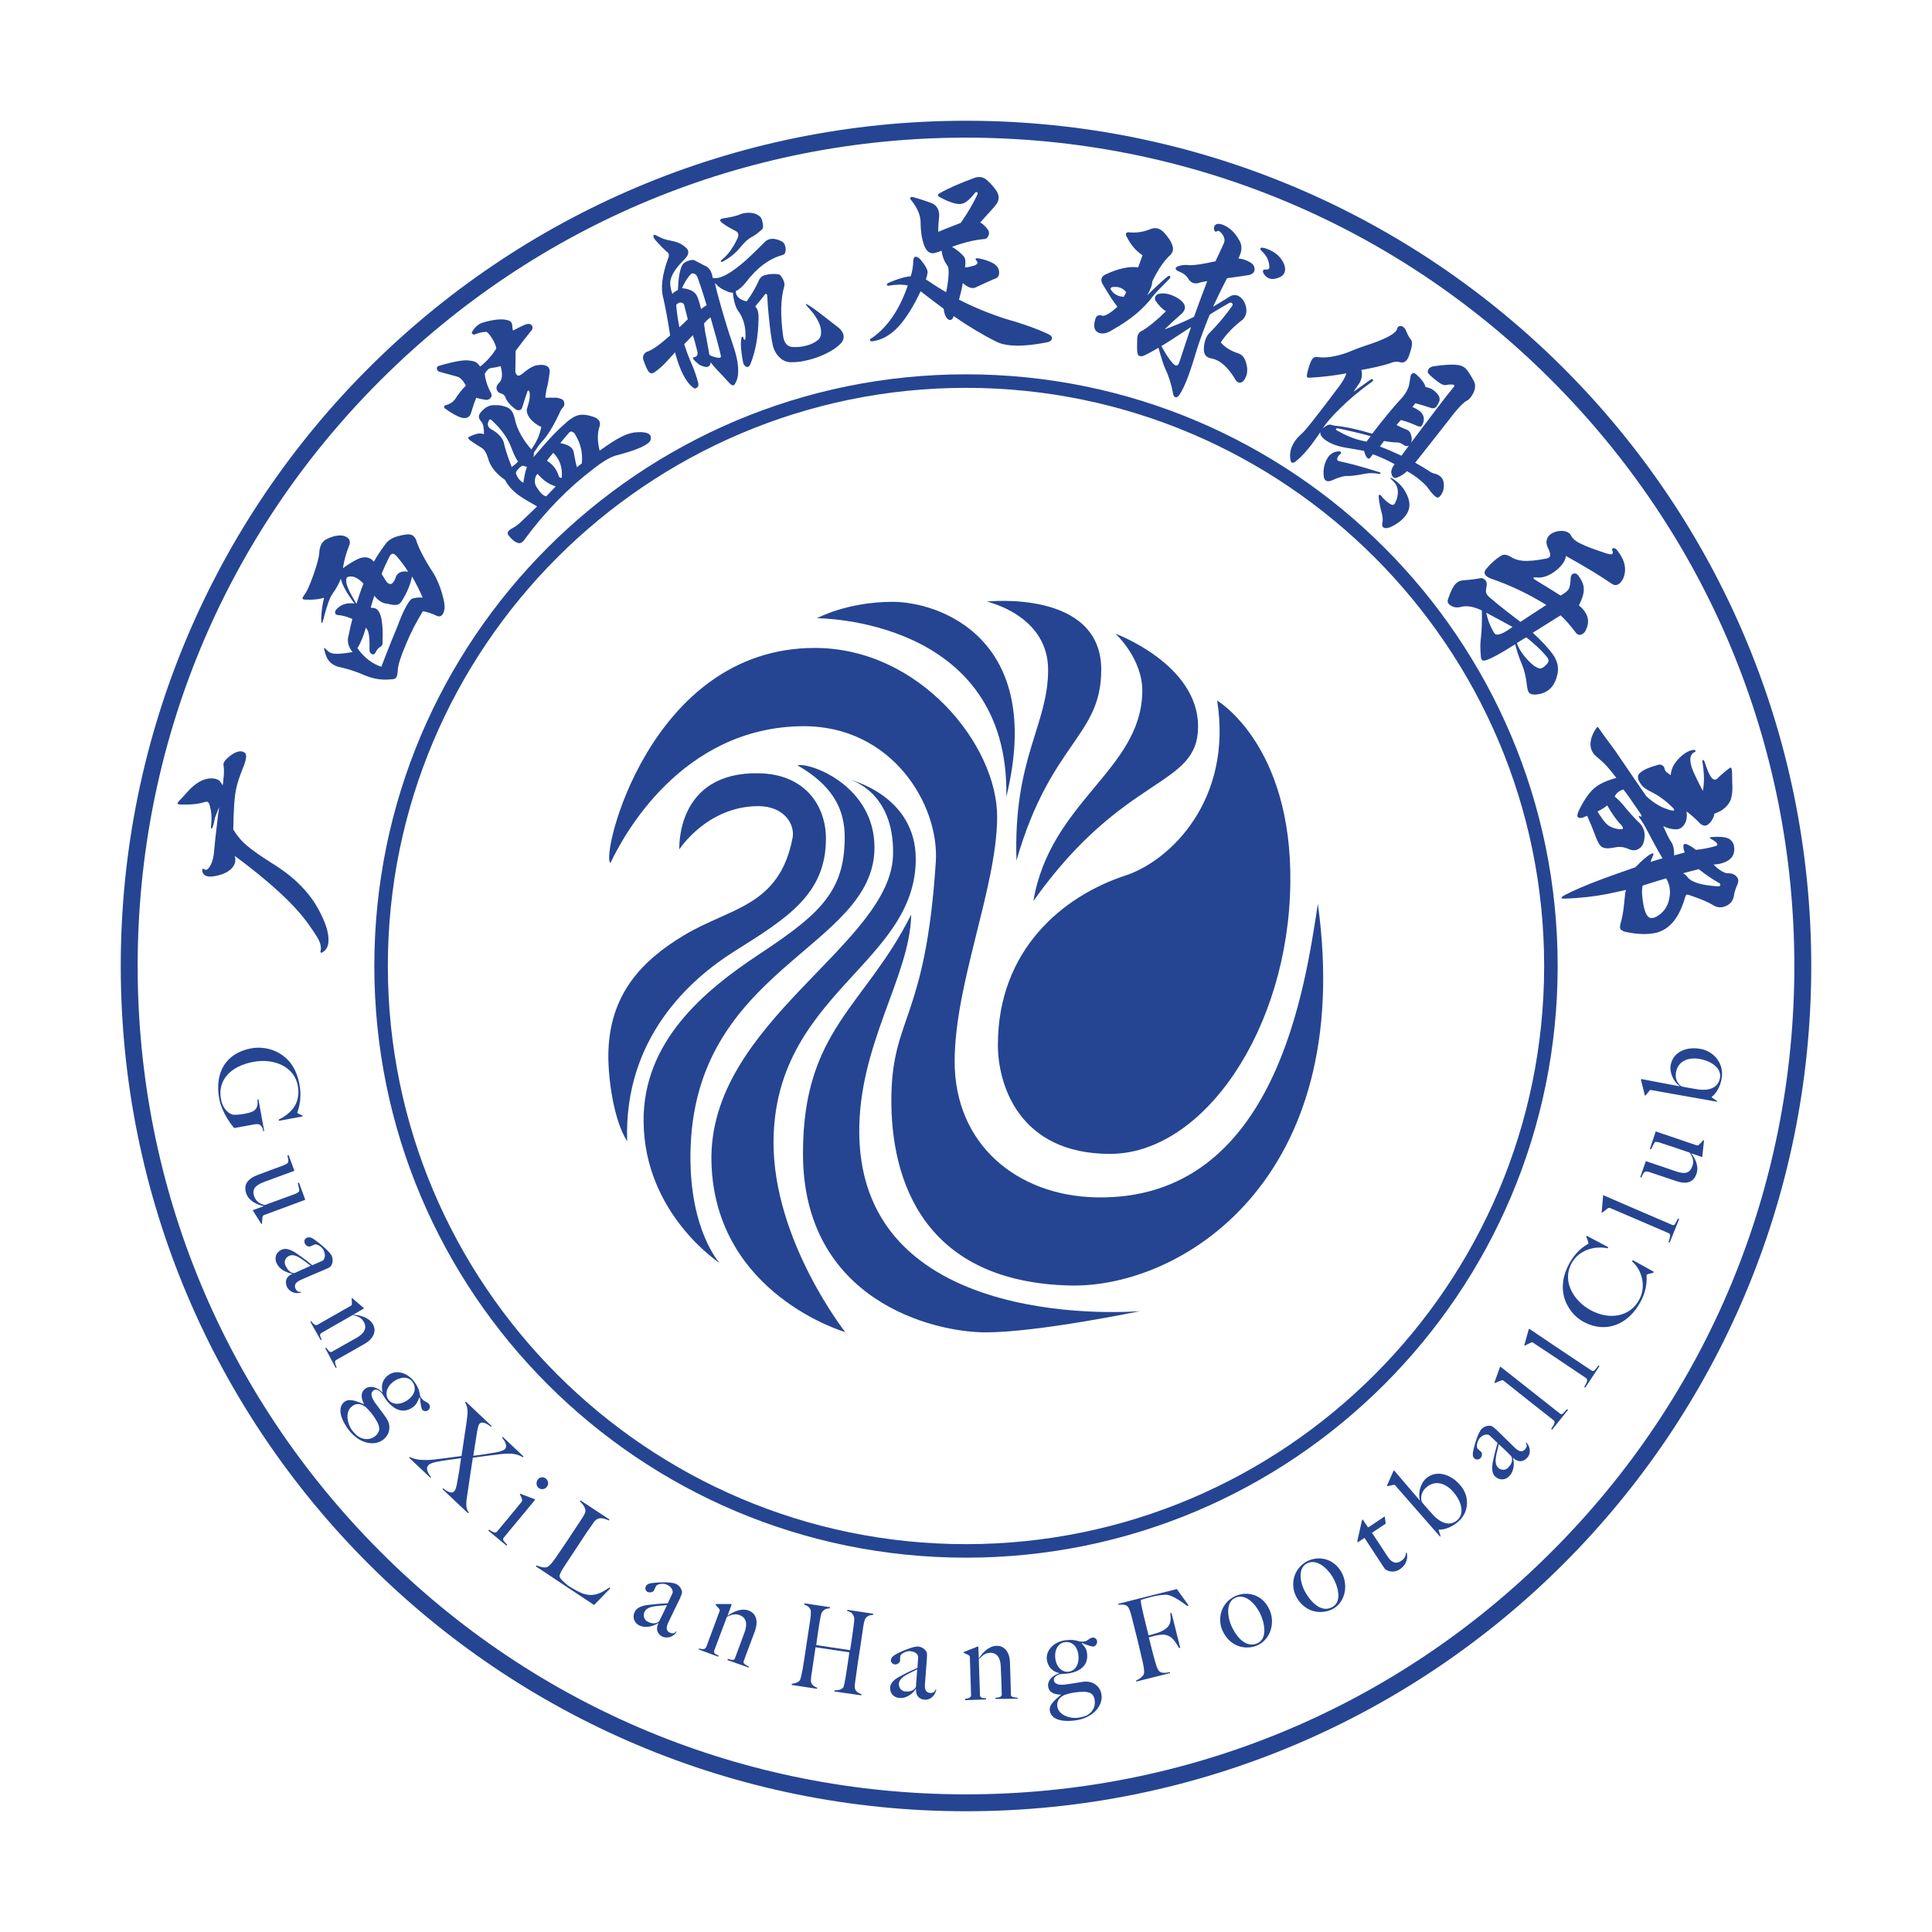 <?xml version="1.0" encoding="utf-8"?>
<!-- Created by @FCLOGO 2023-10-7 GMT+8 22:31:08 . https://fclogo.top/ -->
<!-- FOR PERSONAL USE ONLY NOT FOR COMMERCIAL USE -->
<svg version="1.1" xmlns="http://www.w3.org/2000/svg" xmlns:xlink="http://www.w3.org/1999/xlink" x="0px" y="0px"
	 viewBox="0 0 800 800" style="enable-background:new 0 0 800 800;" xml:space="preserve">
<style type="text/css">
	.st0{fill:#254592;}
</style>
<g>
	<path class="st0" d="M400,50C206.7,50,50,206.7,50,400s156.7,350,350,350s350-156.7,350-350S593.3,50,400,50z M642.5,642.5
		C577.8,707.3,491.6,743,400,743c-91.6,0-177.8-35.7-242.5-100.5S57,491.6,57,400c0-91.6,35.7-177.8,100.5-242.5S308.4,57,400,57
		c91.6,0,177.8,35.7,242.5,100.5S743,308.4,743,400C743,491.6,707.3,577.8,642.5,642.5z"/>
	<path class="st0" d="M400,155c-135.3,0-245,109.7-245,245s109.7,245,245,245s245-109.7,245-245S535.3,155,400,155z M400,639.4
		C268,639.4,160.6,532,160.6,400c0-132,107.4-239.4,239.4-239.4c132,0,239.4,107.4,239.4,239.4C639.4,532,532,639.4,400,639.4z"/>
	<g>
		<path class="st0" d="M281.3,351.7c0,0-1.7-32.3,33.1-31.5c19,0.4,27.6,13.5,27.6,27c0,23.1-15.9,32.9-38.2,46.9
			c-17.7,11.2-45.6,35.6-44.1,78.5c-5.6-8.8-7.8-25.7-7.8-35.2c0-25.8,14.3-39.9,31.3-50.1c19.2-11.6,39.5-11.8,45-40.4
			c1-5.3-3.2-13.1-14.3-13.1C292.7,333.9,281.3,351.7,281.3,351.7z"/>
		<path class="st0" d="M330.2,316.9c5.3-1.3,31.9,8.5,31.9,34c0,42.1-75.5,49.5-76.2,127.2c-0.3,31.6,12.1,44.9,12.1,44.9
			s-31.2-20.3-31.5-58.6c-0.3-33.2,25.2-54.2,47.3-68.9c22.8-15.1,34.5-24.4,35.8-44.2C350.5,339.8,348.7,327.5,330.2,316.9z"/>
		<path class="st0" d="M352,322.9c0,0,27.2,6.5,27.2,32.8c0,43.4-58.5,55.8-58.9,117c-0.2,40.9,29.7,78.9,29.7,78.9
			s-53.9-15.6-55.4-70.2c-1.6-58.3,74.9-90.2,75.2-127.9C370.2,327.6,352,322.9,352,322.9z"/>
		<path class="st0" d="M377.3,378.7c-0.4,25.6-21.9,53.6-21.5,90.7c1,83.7,116.3,73.5,116.3,73.5s-42.2,8.8-64,8.8
			c-21.8,0-75.7-13.3-75.6-74.2C332.5,426.3,358.3,416.7,377.3,378.7z"/>
		<path class="st0" d="M252.8,357.3c-4.4-1.8,15.8-89.2,84.8-89c43.1,0.1,75.5,40.2,75.3,70.2c-0.2,29.1-17.5,68.5-17.6,100.8
			c-0.1,34.7,26,55.8,58.5,56.5c75.2,1.6,86.8-89.2,91.9-121.5c15.8,114.5-56.8,159.1-102.6,158c-59.8-1.4-74.5-42.4-74-78.4
			c0.5-33.1,14.2-31.9,18.4-97.1c1.5-23.6-18.2-56.4-55.2-56.1C282,301.2,258,346.3,252.8,357.3z"/>
		<path class="st0" d="M504,290.1c0,0,31,18.2,30.3,75.5c-0.7,60.6-36,112.2-74.7,112.2c-37.9,0-46.4-29-46.4-45.1
			c0-39.4,26.9-61.6,52.6-70.1C484.5,356.6,510.5,331.3,504,290.1z"/>
		<path class="st0" d="M461.9,262.4c0,0,34.2,12.6,34.2,38.4c0,25.6-30.4,19-68.2,72.3c7-41.3,44.5-54.2,45.1-86.5
			C473.3,272.8,461.9,262.4,461.9,262.4z"/>
		<path class="st0" d="M408.6,249.1c0,0,47.4-5.2,47.4,28.2c0,27.8-20.9,29.8-35.1,79c-1.4-42.2,13-55.9,13.1-78.7
			C434.2,254.7,408.6,249.1,408.6,249.1z"/>
		<path class="st0" d="M338.3,256c0,0,12.1-6.7,31.1-6.8c19-0.1,63.5,14.7,47.3,80.7C418.1,255.7,338.3,256,338.3,256z"/>
	</g>
	<g>
		<path class="st0" d="M92.2,325.2c0.1-0.8,0.3-1.6,0.3-2.5c0.3-2.2,0.3-4,0.1-5.6c-0.4-1.2,0.6-2.6,3.2-4.5c2.3-1.6,4.1-1.9,5.4-1
			c1.2,0.6,0.9,2.9-0.8,6.9c-1.3,3.3-2.1,5.8-2.5,7.6c-0.8,3.3-1.2,9.1-1.3,17.4c1.6,2.6,3.5,4.9,5.6,6.6c2.2,1.9,5.6,4.3,10.2,7.2
			c9,5.5,15.5,11.9,19.5,19.3c2.5,4.6,3.9,8.5,4.1,11.7c0.2,2.8-0.5,4.7-2.1,5.8c-1,0.7-1.4,0.5-1.1-0.6c0.2-1.2,0-2.5-0.6-3.8
			c-0.6-1.4-2-3.5-4.1-6.5c-5.7-8.2-16-17.8-30.9-28.8c0.6,2,0.1,3.8-1.4,5.3c-1.6,1.6-4.1,2.7-7.6,3.2c-2.6,0.3-4.1-0.4-4.4-2.1
			c-0.1-0.5,0-0.8,0.1-1c0.2-0.1,0.4-0.1,0.8,0.2c0.8,0.5,1.6-0.1,2.5-1.8c0.9-1.7,1.4-3.8,1.5-6.4c0.2-2.2,0.7-7,1.6-14.4
			c0.2-1.1,0.3-2.1,0.4-3.2c-0.9,2.5-1.5,3.9-1.6,4.2c-0.5,2.4-0.9,3.8-1.1,4.2c-0.2,0.5-0.4,0.6-0.5,0.5c-0.1-0.1-0.2-0.6-0.1-1.3
			c0.4-3.4,0.1-6.3-0.7-8.7c-0.2-0.6-0.5-1-0.8-1.1c-0.2-0.1-0.5,0-1.1,0.1c-2.8,0.9-6.3,1.2-10.5,1c-0.5-0.1-0.8-0.2-0.8-0.4
			c0-0.2,0.3-0.6,0.8-1.2c0.7-0.7,1.8-1.9,3.3-3.6c3.4-3.8,6.7-5.6,9.9-5.6c1.4,0,2.5,0.3,3.4,1C91.4,323.9,91.8,324.5,92.2,325.2z"
			/>
		<path class="st0" d="M154.8,232.6c1.3-2.4,3-4.9,5.1-7.7c1-1.2,2.3-2,3.9-2.6c2-0.6,3.5-0.9,4.6-1c2.2-0.3,3.6,0.8,4.2,3.2
			c1,2.9,3.3,7.4,7.1,13.2c1.2,2.1,2.4,4.8,3.3,7.9c0.8,2.8,1.2,4.9,1.1,6.2c-0.4,2.8-1.4,3.8-3,3.3c-2.4-1.1-4.4-1.8-6-2
			c-2.6,4.2-5,8.8-7.1,13.9c-2.1,5-3.3,8.6-3.3,10.8c-0.1,1.4-0.3,2.4-0.7,2.8c-0.4,0.5-1.1,0.7-2.2,0.7c-3.7,0.4-7.2-0.2-10.6-1.6
			c-3.2-1.4-6.4-2.5-9.8-3.3c-3.6-0.6-5.8-2.5-6.7-5.8c-0.4-1.4-0.6-2.1-0.5-2.3c0.1-0.1,0.6,0.3,1.5,1.2c0.6,0.7,1.6,1.1,3,1.2
			c1.4,0.1,3.8-0.1,7.3-0.7c-1.9-2.3-2.4-4.7-1.6-7.1c0.4-2.1,0.9-4.3,1.5-6.6c-2.1-0.9-4-1.5-5.9-1.6c-0.7-0.1-1.1-0.3-1.2-0.8
			c-0.2-0.6,0.1-1.2,0.8-1.9c1.8-1.8,4.2-2.5,7.2-2.1c-3.2-4.2-5.1-7.7-5.7-10.3c-0.6,1.8-1.7,3.9-3.5,6.4c-1.1,1.5-2.3,5-3.7,10.5
			c-0.3,1.1-0.5,1.6-0.7,1.5c-0.1-0.1-0.2-0.7-0.2-1.8c0.1-3.1,0.5-6,1.2-8.7c-2.1,0.7-4.6,0.9-7.5,0.8c-0.8,0-1.3-0.1-1.4-0.4
			c-0.1-0.3,0.1-0.7,0.5-1.3c1.2-1.4,2.5-4.3,4.1-8.9c1.5-4.3,2.2-7.2,2.3-8.7c0.1-2.5,0.9-4.3,2.4-5.4c2.7-1.5,5.1-2.1,7.4-1.8
			c2.7,0.7,3.5,2.2,2.4,4.6c-1.1,2.7-1.9,5.6-2.4,8.9c0.4-0.3,0.7-0.5,0.8-0.6c2.7-1.9,4.8-3,6.3-3.6
			C151.4,230.4,153.4,230.8,154.8,232.6z M150.5,241.7c-1.8-2-3.6-3-5.1-3c-0.8,0-1.4,0.1-1.7,0.4c-0.3,0.3-0.4,1-0.3,1.9
			c0.1,1.6,1.5,4.6,4.2,9C148.6,246.9,149.5,244.1,150.5,241.7z M155,246.7c-0.5,1.4-0.9,3-1.5,4.9c0.7,0.1,1.2,0.2,1.5,0.2
			c1.4,0.3,2.3,1.7,2.9,4.2c0.5,2.5,0.7,5.6,0.5,9.4c0.2,1.3-0.2,2.1-1,2.5c-0.6,0.3-1.2,0.9-1.8,2.1c-0.4,0.9-1,1.2-1.7,0.8
			c-0.7-0.4-1-1.1-0.9-2.3c0.1-3.2-0.1-5.4-0.5-6.8c-0.2-0.7-0.6-1.3-1-1.8c-1,3.6-2.2,6.4-3.5,8.5c2.7,3.8,6,6.4,9.9,7.7
			c1.1-2.8,2.1-5.5,3.2-8.2c0.9-2.3,1.7-4.3,2.4-5.9c1.7-4.3,2.9-7.4,3.8-9.2c1.5-3,2.6-4.7,3.6-5c1.6-0.4,3-0.5,4.1-0.3
			c-1.1-2.8-2.6-5.7-4.4-8.8c-0.6,3.1-1.9,6.4-4,9.8c-0.6,1.1-1.3,1.7-2.1,1.9c-0.8,0.2-2.2,0.1-4-0.4
			C158.5,249.9,156.7,248.8,155,246.7z M158,237.6c0.3,0.5,0.8,1.3,1.4,2.3c0.9,1.5,1.7,2.1,2.5,1.9c0.7-0.2,1.3-1,1.8-2.3
			c0.6-2.3,2.4-3.2,5.3-2.8c-1.6-2.5-3.2-4.6-4.8-6.4c-0.6-0.7-1.1-1-1.6-1c-0.5,0-1,0.5-1.4,1.3C160,233,158.9,235.4,158,237.6z"/>
		<path class="st0" d="M195.5,137.4c1.2-2.1,2.8-3.4,4.7-3.9c4.1-1.2,7.5-1.6,10.1-0.9c1.2,0.4,1.8,1.1,1.8,2.1
			c0,0.6,0.1,1.3,0.3,2.2c1.7-0.9,3.4-1.8,5.1-2.5c1.1-0.4,1.9-0.4,2.5,0.1c0.8,0.9,0.7,1.8-0.4,2.9c-0.9,1.1-1.8,2.3-2.7,3.4
			c-1.9,2.5-3,4-3.4,4.5c0,2.8-0.1,5.6-0.1,8.4c0,0.6,0.2,1.1,0.6,1.5c0.5,0.6,1.2,0.4,2.4-0.5c2.8-2.4,4.9-3.5,6.4-3.5
			c1.9-0.3,3.2,0,4.1,0.7c0.7,0.7,0.9,1.7,0.6,3c-0.2,1.4-0.4,2.9-0.7,4.3c-0.4,1.4-0.7,2.9-0.9,4.5c-0.1,0.4-0.1,0.7,0,0.9
			c0.1,0.1,0.3,0.2,0.6,0.1c0.3,0,1.1-0.1,2.4,0c1.2-0.1,2.2,0,2.9,0.3c1,0.2,1.6,0.7,1.8,1.5c0.2,0.9,0.1,1.6-0.5,2.2
			c-0.5,0.5-1,1.3-1.4,2.3c-2.6,5.6-5.1,9.6-7.5,12.1c-1,1.1-2,2.6-3.1,4.3c0,0.8-0.1,1.5-0.2,1.9c1.1-1.3,2.4-2.8,3.9-4.5
			c3.2-3.7,6-6.6,8.4-8.7c2.5-2.4,4.6-3.8,6.4-4.2c1.8-0.4,4.1-0.1,6.9,1c1.8,0.9,2.4,2.3,1.6,4.2c-0.8,2.8-0.7,5.9,0.2,9.5
			c4-2.8,6.8-4.7,8.6-5.5c1.6-0.9,3.4-1.6,5.5-2c2.6-0.3,4.5-0.2,5.7,0.3c0.8,0.3,1.3,0.8,1.4,1.6c0.1,0.8-0.1,1.5-0.7,2.1
			c-1.6,1.7-6.1,3.5-13.3,5.4c-2.3,0.5-5.5,2.3-9.6,5.5c-10.7,8.1-20.1,17.8-28.4,29c-1,1.6-2.1,2.2-3.1,1.8
			c-1.3-0.4-2.6-1.5-3.9-3.2c-0.6-0.9-0.2-1.7,1-2.5c1.7-0.9,3-1.8,4.1-2.9c2.3-2.2,4.6-4.3,6.8-6.5c-3.2-1.8-5.7-3.3-7.3-4.4
			c-2.8-2-4.8-4.2-6-6.6c-3.9-2.7-6.3-5.8-7.1-9.3c-0.7-2.1-1.6-3.5-2.8-4.1c-2.1-1.3-3.6-2.3-4.6-3c-0.4-0.3-0.6-0.6-0.7-0.9
			c0-0.3,0.1-0.5,0.5-0.6c1.5-0.7,2.6-1.1,3.3-1.2c1.1-0.2,2-0.1,2.7,0.2c0-2.6-0.3-4.3-1.1-5.2c-0.8-0.9-1.1-1.7-1-2.4
			c0.1-0.7,0.8-1.7,2.2-2.9c1.4-1.2,3-1.7,4.9-1.5c1.1-0.1,2.3,0.1,3.8,0.6c0.5,0.1,1,0.3,1.4,0.6c0.8,0.5,1.3,1.1,1.6,1.7
			c0.6,1.2,0.9,2.3,1.1,3.3c0.9,3.9,3.1,7.9,6.7,12.1c2.1-2.9,3.4-5.8,4-8.7c0.1-0.3,0.2-0.6,0-0.7c-0.1-0.1-0.3-0.2-0.6-0.2
			c-0.3-0.2-0.7-0.5-1.1-0.7c-2.8-1.9-4.2-4-4.2-6.1c0.2-0.7,0.4-1.4,0.6-2.1c0.6-1.9,0.8-3.6,0.6-5.1c-0.1-0.5-0.3-0.7-0.5-0.8
			c-0.2,0-0.4,0.2-0.5,0.7c-0.5,1.3-1.1,3.3-2,6.1c-0.3,0.9-0.7,1.4-1.2,1.3c-0.5,0.1-1,0.1-1.4-0.2c-2.3-1.6-3.9-3.4-4.6-5.5
			c-0.5-0.7-1.1-1.1-1.7-1.2c-1.1-0.3-1.6-1-1.8-1.9c-0.1-0.9,0.2-1.7,1.1-2.5c1.3-1.3,1.5-3.5,0.6-6.9c-1.7,0.5-3.1,0.7-4.1,0.8
			c-0.9,0.2-1.7,1-2.5,2.4c0.3,2.5,1.1,5.1,2.5,7.7c0.5,0.9,0.5,1.6,0,2.2c-0.5,0.6-1.1,0.9-1.9,0.9c-1.9-0.3-3.3-0.6-4.1-0.9
			c-0.4,0.9-1.2,3.1-2.2,6.4c-0.5,1.6-1.7,2.3-3.7,1.9c-1.9-0.5-4.2-1.8-7.1-3.9c-0.3-0.3-0.4-0.5-0.3-0.8c0.1-0.2,0.3-0.4,0.6-0.5
			c1.6-0.4,2.8-1.1,3.8-2.3c1.6-2.5,3.1-4.4,4.6-5.8c-1.1-2.2-2.4-3.5-3.8-3.8c-2.3-0.6-4.6-1.3-6.9-1.9c-0.8-0.2-1.2-0.6-1.3-1.3
			c-0.1-0.6,0.2-1,0.8-1.2c6.5-1.9,10.7-2.6,12.6-2.2c1.3,0.1,2.3,0.4,3,0.8c0.5,0.4,1,0.9,1.5,1.7c2.9-2.3,5.1-4.8,6.7-7.5
			c-0.2-1.4-0.9-3-2.1-4.7c-1-1.5-1.7-2.2-2.1-2.2c-1.8,0.1-3.4,0.5-4.7,1.1c-0.4,0.1-0.7,0-1-0.3
			C195.3,138.2,195.3,137.8,195.5,137.4z M203.8,174.2c-0.4-0.4-0.7-0.6-1-0.5c-0.2,0.1-0.4,0.4-0.6,1c-0.6,1.5,0.1,2.6,2,3.5
			c2.7,1.7,4.3,3.7,4.6,5.9c0.4,1.8,1.4,4.9,3.1,9.3c1.1-0.8,2-1.6,2.6-2.3c-1-1.4-1.8-3.2-2.6-5.3
			C210.5,181.8,207.8,177.9,203.8,174.2z M213.8,196.5c0.6,1.5,1.6,2.7,2.9,3.4c0.4-2.8,0.9-5,1.5-6.6c-0.6-0.1-1.2-0.3-1.8-0.5
			c-0.8,0.4-1.5,1-2.2,1.9C213.6,195.3,213.5,195.9,213.8,196.5z M222.6,196.2c-0.6,0.5-1,1.4-1.1,2.5c-0.1,1.2,0.1,2.2,0.7,3
			c1.5,2.4,2.8,3.7,4,3.8c1.7-1.8,3-3.1,3.9-4.1C227.3,200.6,224.8,198.8,222.6,196.2z M229.1,187.5c-1.3,1.5-2.2,2.6-2.6,3.3
			c2.3,1.4,3.9,3.4,4.8,6.1c0.1,0.7,0.6,1,1.3,1C233,193.6,231.8,190.2,229.1,187.5z M235.6,179.2c-1.2,1.4-2.4,2.8-3.6,4.3
			c3.5,0.6,5.4,1.9,5.6,4c0.5,2.7,0.9,4.7,1.3,6c0.4-0.4,1-0.9,2-1.6c0.5-4.4-0.5-8.5-3-12.4C237.1,178.6,236.3,178.4,235.6,179.2z"
			/>
		<path class="st0" d="M304.7,120.5c0,0.1,0,0.3,0,0.6c0.3,1.9,1.8,3.1,4.5,3.7c2.2-3.1,3.8-5.9,4.8-8.2c0.6-1.5,1.5-2.4,2.8-2.7
			c2-0.5,3.9-0.6,5.6-0.3c0.6,0.1,1.2,0.8,1.8,2c0.6,1.2,0.8,2.3,0.5,3.1c-1.5,5.2-1.6,12.1-0.4,20.7c0.5,2.8,1.8,4.2,4,4.3
			c2,0.1,4-0.1,6-0.7c1.6-0.4,3.1-1.2,4.4-2.2c1.1-0.9,1.5-2.4,1.2-4.4c-0.2-1.8-1.2-3.9-2.8-6.2c-0.5-0.7-1.2-1.5-2-2.4
			c-2.1-2.3-1.9-2.5,0.7-0.8c1.3,0.9,2.3,1.6,2.8,2c1.1,0.8,4,3.1,8.9,6.9c2,1.9,2.4,3.9,1.1,5.8c-2,2.4-5.5,4.5-10.3,6.3
			c-2.3,0.8-4.4,1.3-6.6,1.7c-1.4,0.2-2.8,0.3-4.1,0.3c-2,0-3.7-0.8-5.1-2.3c-1.3-1.4-2.2-3.1-2.6-5.2c-0.5-2.4-1.1-6.4-1.6-11.9
			c-0.2-1.7-0.4-4.3-0.6-8c0-0.5-0.2-0.8-0.4-0.9c-0.2-0.1-0.4,0-0.7,0.4c-0.4,0.6-1.7,2.2-3.9,4.8c1,0.9,1.5,2.6,1.4,5
			c-0.1,7.4-1.3,13.7-3.3,18.7c-0.4,1.1-1,1.5-1.7,1.3c-0.7-0.3-1.2-0.9-1.4-1.8c-0.8-4.1-1.1-7.3-0.8-9.5c0.1-0.8,0.3-1.2,0.5-1.2
			c0.2,0,0.4,0.2,0.5,0.7c0.1,0.5,0.3,0.7,0.5,0.6c0.2-0.1,0.3-0.5,0.3-1.4c0.1-3.9-0.8-7.2-2.7-10.1c-1.3-1.5-2.1-4.1-2.5-7.7
			l0-0.3c-0.9,0-1.8-0.2-2.7-0.7c-1.9-0.7-3.3-1.7-4.2-2.8c-0.2-0.1-0.4-0.3-0.6-0.5c0.6,2.4,1,4.2,1.3,5.2
			c1.9,6.9,3.9,13.8,6.3,20.7c2.3,6.7,2.7,11.7,1.2,15c-0.4,0.8-0.7,1.3-1,1.4c-0.5,0.2-1-0.1-1.6-0.7c-1.2-1.3-2.4-2.5-3.5-3.8
			c-0.7-0.7-1.8-1.8-3.2-3.4c-0.4-0.5-0.8-1-1.2-1.6c-0.1,1.1-0.6,1.7-1.3,1.9c-0.7,0.2-1.8-0.1-3.3-0.8c-0.2-0.1-0.9-0.7-1.9-1.6
			c-0.5-0.5-0.8-0.9-0.8-1.2c0-0.3,0.1-0.4,0.5-0.4c0.6-0.1,1-0.4,1.2-0.8c0.2-0.5,0.2-1.1,0-1.8c-0.8-3.3-1.4-5.4-1.8-6.5
			c-1.2,1.2-2.3,2.5-3.6,3.7c0.7,2.2,1.6,4.7,2.8,7.5c1.4,3.2,2.4,6.1,3,8.5c0.2,0.9,0.1,1.5-0.4,1.9c-0.6,0.6-1.2,0.6-1.8,0
			c-3-2.3-5.4-7.1-7.4-14.5c-1.6,1.8-2.7,3-3.2,3.5c-1.3,1.5-2.9,3-4.8,4.4c-1,0.8-1.9,1-2.5,0.5c-0.8-0.6-1.6-2.4-2.6-5.3
			c-0.2-0.7-0.2-1.4,0.1-2c0.3-0.6,0.8-1.1,1.5-1.4c1.9-0.5,5.1-2.8,9.5-6.7c-1-6.6-2-11.7-2.8-15.3c-1.2-4.1-0.6-9.5,1.8-16.2
			c0.7-1.5,0.6-2.5-0.3-3.1c-1.3-1.1-3-2.8-5-5.1c-0.5-0.6-0.7-1.2-0.6-1.9c0.2-0.2,0.8,0,1.8,0.5c1.6,0.9,3.3,1.5,5.1,1.8
			c2.4,0.4,4.5,1.2,6,2.5c2.1,1.5,2,3.3-0.2,5.4c-2.9,2.9-4.8,5.5-5.5,7.9c-0.5,1.6-0.3,3.7,0.6,6.3c0.6-0.7,1.4-1.2,2.3-1.6
			c0.2-4.8,0.7-8.1,1.7-10.1c0.4-0.9,1.3-1.6,2.6-2c1.2-0.4,2-0.5,2.6-0.2c1.4,0.7,2.7,1.4,4,2.1c1.7,0.6,2.8,2,3.3,4.1
			c0.1,0.4,0.1,0.7,0.2,1.1c0.2-0.1,0.4,0,0.6,0.1c3,0.2,7.3-2.3,13-7.3c1.8-1.6,4.3-4,7.5-7.2c1.7-2.1,4.2-2.4,7.4-0.8
			c1,0.5,1.5,1.4,1.7,2.8c0.1,0.7,0,1.3-0.2,1.9c-0.2,0.6-0.6,0.9-1.1,1c-5.5,1.5-10.6,5.3-15.3,11.5
			C307.4,118.7,306,120,304.7,120.5z M283.3,126.3c-0.3-0.8-0.9-1.1-1.9-1c-0.6,0.2-1,0.5-1.4,0.9c0.2,3,0.7,6.1,1.3,9.3
			c0.5-0.4,1.7-1.5,3.5-3.3C284.3,130.3,283.8,128.3,283.3,126.3z M288.8,114.8c-0.3-0.8-0.8-1.3-1.4-1.5c-0.6-0.2-1.1-0.1-1.4,0.3
			c-1.3,1.3-2.5,3.3-3.6,5.7c1.2,0.2,2,0.3,2.5,0.5c1.6,0.4,2.7,1.2,3.4,2.2c0.7,1.1,1.3,3.1,2,6c0.8-0.7,1.6-1.2,2.3-1.6
			C290.7,120.1,289.4,116.3,288.8,114.8z M293.7,146.8c0.3,0.2,0.5,0.4,0.8,0.6c2.1,0.7,3.3,0.9,3.7,0.7c0.3-0.1,0.4-0.5,0.2-1.2
			c-0.8-3.5-2.2-8.6-4.2-15.5c-1.2,0.9-2.1,1.8-2.7,2.6c0.2,1,0.3,2,0.4,3c0.5,2.3,0.9,4.6,1.3,6.9
			C293.4,144.9,293.6,145.8,293.7,146.8z M299.3,92.5c-0.7-0.5-1.1-1-1.1-1.3c0-0.4,0.4-0.6,1.3-0.8c2.9-0.4,5.1-0.9,6.6-1.5
			c1.3-0.6,2.6-0.8,4-0.8c1.8,0,3.2,0.5,4.4,1.4c0.6,0.4,1,1.3,1.3,2.7c0.3,1.4,0.2,2.3-0.2,2.7c-1.8,1.7-3.4,2.8-4.8,3.5
			c-1.2,0.7-2.7,2.1-4.4,4.2c-1.9,2.3-4.3,4.2-7.1,5.7c-0.5,0.2-0.8,0.2-0.8,0c-0.1-0.2,0.1-0.5,0.5-0.8c1.7-1.5,3.1-3,4.1-4.7
			c0.8-1.1,1.5-2.5,2.3-4.1c0.6-1.4,0.4-2.4-0.7-3C302,94.3,300.2,93.2,299.3,92.5z"/>
		<path class="st0" d="M405.9,92.1c1.2,0.7,2.2,1.7,3.1,2.9c0.6,0.8,0.7,1.6,0.3,2.6c-0.4,0.9-1,1.4-1.9,1.4
			c-3.6,0.3-8,1.3-13.2,3.2c2.2,1.3,3.8,2.7,5,4.1c0.6,0.9,0.7,2.3,0.4,4.4c0.6,0.1,1.9-0.2,3.8-0.7c1.2-0.5,1.6-1.1,1.2-1.7
			c-0.5-0.6-0.7-1-0.6-1.2c0.1-0.2,0.6-0.2,1.3-0.1c2.3,0.4,4.3,1.1,6.1,2.1c1.4,0.9,2.2,2,2.3,3.4c0.1,1.4-0.3,2.3-1.4,2.8
			c-1,0.3-3.7,1.6-8.3,3.7c-1.4,0.7-3.2,0.1-5.3-1.8c-0.5,2.6-1,4.8-1.6,6.9c6.3,3.2,12.7,5.8,19.2,7.9c7.1,2,13,4.1,17.9,6.4
			c1,0.5,1.5,1.1,1.4,1.8c-0.1,0.7-0.7,1.2-1.8,1.5c-10,2-17.2,1.9-21.4-0.3c-5.6-2.8-11.4-6.3-17.5-10.5l-0.1,0.3
			c-0.4,1.1-1.1,1.5-1.9,1.2c-1.1-0.6-1.8-2-2.1-4.2l0-0.3c-3.4-2.5-6.6-5-9.6-7.3c-3.1,6.6-6.2,11.4-9.2,14.7
			c-3.2,3.4-6.7,5.4-10.5,6c-0.7,0.1-1.1,0-1.2-0.3c-0.2-0.3,0-0.7,0.7-1c6.6-4.6,11.5-11.9,14.9-21.8c-2.4-0.5-5-0.4-7.9,0.1
			c-0.5,0-0.8-0.1-0.8-0.4c0-0.2,0.2-0.5,0.7-0.8c3.7-1.6,6.8-2.5,9.2-2.7c0.6-1.8,1-4,1.1-6.6c0.1-1,0.4-1.5,0.9-1.5
			c0.5,0,1.2,0.3,1.9,1c2.1,2.5,3.2,4.4,3.1,5.6c-0.1,0.7-0.3,1.6-0.7,2.8c3.1,2.1,5.9,3.9,8.4,5.3c1.2-6.3,1.3-10,0.5-11
			c-1.3-1.7-2.1-3.8-2.4-6.2c-0.7,0.3-1.5,0.6-2.3,0.8c-2,0.7-3.5,0-4.6-2.2c-1.2-2.7-1.8-6.3-1.8-10.6c-0.1-2.7-1.3-5.7-3.8-8.8
			c-0.5-0.5-0.6-0.9-0.4-1.2c0.2-0.3,0.7-0.3,1.4-0.1c1.8,0.5,4.4,1.3,7.6,2.5c1.9,0.9,2.9,2.6,2.9,5.1c-0.2,1.9-0.4,4.1-0.4,6.7
			c1.8-0.8,4.9-2,9.3-3.7l0.1-0.1c2.9-4.2,5.2-8.2,6.9-11.8c0.1-0.4,0-0.6-0.2-0.8c-0.3-0.2-0.6-0.1-0.9,0.3
			c-1.1,1.4-2.2,2.6-3.4,3.5c-1.5,1.2-3.3,1.4-5.7,0.6c-2-0.6-3.7-1.4-5.1-2.2c-0.7-0.3-1.1-0.6-1.1-0.9c-0.1-0.3,0.2-0.6,0.7-0.9
			c3.9-2.2,8.6-4.2,14-6.2c2-0.8,3.7-0.6,5.1,0.4c1.4,1.1,2.8,2.6,4.2,4.5c1.4,2,1.5,4,0.2,5.8C412.1,85.3,409.8,87.8,405.9,92.1z"
			/>
		<path class="st0" d="M483.8,115.9c-3.8,3.8-6,6.1-6.5,6.9c-3.8,5.1-9.3,9.7-16.5,13.7c-2.1,1.4-4,1.9-5.6,1.4
			c-2-0.7-2.6-2.5-1.7-5.6c0.4-1.6,1.4-2.1,2.9-1.6c0.6,0.2,1.4-0.1,2.6-0.8c1.2-0.7,2.4-1.7,3.7-2.9c-1.7-2.1-3.7-5.2-6.1-9.3
			c-1.1-1.9-0.6-3.3,1.5-4.2c5-2.3,9.4-3.3,13.2-2.8c0.6-1.6,1.2-3.3,1.8-5c-2.6-1.7-4.8-4.2-6.4-7.4c-0.5-0.8-0.6-1.4-0.4-1.7
			c0.2-0.3,0.6-0.5,1.3-0.4c2.9,0.3,5.7-0.1,8.7-1.3c2.1-0.9,4-0.4,5.7,1.4c1.8,2,2.9,3.7,3.3,4.9c0.7,1.7,0.5,3.1-0.6,4.3
			c-2.5,2.2-5.1,5.9-7.6,11.1c0,1.5-0.7,3.3-2.1,5.7c4.1-4,6.9-6.6,8.5-7.8c0.5-0.4,0.9-0.4,1.1,0
			C484.7,114.8,484.5,115.3,483.8,115.9z M466.3,120.9c-1.3-1.5-2.9-2.2-4.8-2.1c-0.7,0-1.1,0.1-1.4,0.3c-0.3,0.2-0.3,0.6,0,1
			c1.2,1.8,3,2.7,5.2,2.8C465.6,122.5,466,121.8,466.3,120.9z M512.8,107c1.7,0.2,3.3,0.7,4.8,1.6c1.3,0.7,1.9,1.7,1.9,2.9
			c0,1.2-0.8,2-2.4,2.4c-1.6,0.3-4.7,0.7-9,1.3c-2.2,4.2-4.1,8.2-5.8,11.8c0.9-0.5,3.4-2,7.4-4.5c1.3-0.5,2.4-0.4,3.4,0.2
			c1,0.6,1.7,1.5,2.3,2.7c1.2,2.8,0.9,5.2-0.9,7c-3.8,2.9-6.8,6-9,9.4c1.7,2,4.1,3.5,7.2,4.5c1.6,0.5,2.7,1.8,3.3,4
			c0.6,2,0.6,3.9,0,5.5c-0.6,1.5-1.3,2.4-2.2,2.6c-0.9,0.2-1.7-0.2-2.3-1.3c-3-5.1-6.4-8.1-10-8.7c-2.2-0.4-3.1-1.8-3-4.1
			c0.1-2.6,0.8-4.7,2-6.1c3.7-3.7,6.9-7.5,9.7-11.5c0.3-0.4,0.3-0.8,0-1.1c-0.3-0.3-0.6-0.4-1.1-0.2c-2.5,1.4-5.3,3-8.2,4.9
			c-2.3,5.6-4.4,11.3-6.1,17c-2.3,7.8-4.4,13.1-6.3,16c-0.6,0.9-1.1,1.3-1.7,1.2c-0.6-0.1-1-0.7-1.1-1.8c-0.7-3.6-1.7-6.9-3.2-10
			c-0.8-1.8-1.7-4.7-2.8-8.7c-1.8,1.1-3.8,2.2-6.1,3.3c-1.6,0.5-2.4,0.1-2.6-1.1c-0.2-0.8-0.2-2.9-0.1-6.2c0.1-1.5,0.8-2.6,2.3-3.2
			c2.5-1.5,5.7-4.1,9.6-7.9c-1.5-0.9-3-2.4-4.4-4.5c-0.4-1.2,0-2,1-2.6c2.4-0.7,5.1-0.2,8.2,1.6c1.5,0.9,2.5,1.9,2.9,3
			c0.4,1.2,0,2.3-1.1,3.4c-2.3,2-4.7,4.2-7.2,6.6c3.9-1.4,8-3.1,12.2-5.2c2-5.5,3.8-10.5,5.5-14.8c-1.5,0.2-2.8,0.5-4.1,0.9
			c-1.7,0.2-3-0.5-3.9-2.1c-0.7-1.2-2.1-2.2-4.2-3c-0.6-0.3-0.9-0.6-0.9-1.1c0.1-0.4,0.6-0.8,1.5-1c1.2-0.4,2.6-0.5,4.2-0.3
			c2.1,0.1,5.7-0.5,10.8-1.6c0.7-1.4,1.8-3.9,3.4-7.3c0.6-1.2,0.4-2.5-0.5-3.8c-0.9-1.3-1.7-1.8-2.3-1.3c-0.5,0.3-0.9,0.1-1.1-0.5
			c-0.2-0.6-0.2-1.2,0.1-1.7c0.6-1.1,1.9-1.2,4-0.3c2.5,1.2,4.5,3.1,6,5.8C514.5,101.4,514.4,104,512.8,107z M493.2,135.4
			c-6.6,4.3-10.7,7-12.3,7.9c2,3.7,3.7,6.1,4.9,7.3c0.6,0.6,1.2,0.9,1.6,0.7c0.4-0.1,0.7-0.6,1-1.5
			C490.5,143.4,492.1,138.5,493.2,135.4z M523.9,102.8c4.1,1.3,6.8,3.7,8,7.1c0.8,3-0.5,4.8-3.9,5.5c-1.9,0.4-3.5-0.2-4.7-2
			c-0.3-0.5-0.4-0.9-0.3-1.3c0.1-0.4,0.3-0.5,0.7-0.5c1,0.1,1.6-0.1,1.9-0.5c0.1-2.7-0.9-5-2.9-6.9c-0.8-0.7-1-1.2-0.7-1.5
			C522.2,102.5,522.8,102.5,523.9,102.8z"/>
		<path class="st0" d="M536.2,191.3c-0.5,0.3-0.9,0.4-1.2,0.3c-0.3-0.1-0.5-0.4-0.6-1c-0.8-4,0.8-7.8,5-11.4c1-0.8,5.1-6,12.3-15.5
			c0.7-1,1.5-2,2.2-2.9c2-2.6,3.2-4.7,3.6-6.2c-4.8,0.9-9.8,1.5-15.1,1.8c-0.6,0-0.9,0-1.1-0.2c-0.2-0.1-0.2-0.6-0.1-1.2
			c0.5-2.4,1.1-4.3,1.9-5.9c0.6-1,1.4-1.4,2.2-1.3c3.5,0.6,7.9-0.1,13.1-2c2.7-1.2,5.8-2.3,9.2-3.4c3.8-1.3,6.5-2.5,8.3-3.6
			c1.6-1,2.4-1.8,2.6-2.6c0.2-0.8,0.6-1.2,1.4-1.2c0.9,0,1.6,0.6,2.1,1.5c0.9,2.1,1.6,3.5,2.2,4.1c0.8,0.8,0.6,2.8-0.5,5.9
			c-0.8,2.8-2.1,4-3.9,3.5c-1.5-0.4-2.9-0.2-4.4,0.5c-3.3,1-7.2,1.9-11.7,2.7c0.6,2.3,0.1,4.4-1.4,6.3c-1,1.4-1.6,2.3-1.8,2.7
			c3-2.1,5.3-3.8,7-5c0.5-0.3,0.8-0.3,1,0c0.2,0.2,0,0.5-0.3,0.8c-5.3,3.8-9.8,7.6-13.5,11.3c-3.5,3.4-6.1,6.5-7.7,9.2
			C543,184.6,539.4,188.9,536.2,191.3z M584.3,183.3c8.4-11.2,14.2-18.9,17.7-23.1c0.3-0.3,0.3-0.5,0.1-0.7
			c-0.2-0.2-0.5-0.3-1.1-0.3c-0.9,0-1.6,0.1-2.1,0.2c-0.7,0.2-1.5,0-2.6-0.7c-1.9-1.3-3.5-2.6-4.8-4c-0.4-0.5-0.4-1.1,0-1.8
			c0.4-0.6,1-1,1.9-1.2c4.7-0.7,8.2-0.9,10.6-0.5c1.2,0.2,2.3,0.7,3.2,1.7c0.7,0.8,1.8,2.5,3.1,4.9c0.7,1.4,0.7,3-0.2,4.9
			c-0.8,1.6-1.7,2.7-2.7,3.2c-1.2,0.6-2.9,2.3-5.2,5.1c-5.4,6.9-10.8,13.8-16.2,20.6c2.5,1.4,4.5,2.6,6,3.6c0.7,0.5,1.4,0.8,2,0.9
			c2,0.5,3.3,1.6,3.7,3.3c0.4,2.1,0.1,3.9-0.9,5.4c-0.5,0.7-0.9,1.1-1.3,1.2c-0.4,0.1-0.8-0.1-1.4-0.6c-1-0.9-2.1-2.3-3.5-4.2
			c-2-2.1-4.6-4.2-8-6.1c-1.1,1.1-2.4,2-4,2.6c-1.4,0.6-2.2-0.1-2.5-2c-0.1-1,0.4-2.2,1.4-3.5c-2.7-1.5-5.8-2.9-9-4.1l-1,1.3
			c-0.3,0.4-0.6,0.6-0.9,0.5c-0.3-0.1-0.6-0.4-0.9-0.9c-0.3-0.5-0.6-1.3-0.9-2.3c-1.7-0.3-4.1-0.8-7.4-1.3c-3.7-0.6-6.5-1.7-8.6-3.2
			c-2-1.5-2.5-2.8-1.8-3.9c0.4-0.7,1.1-1.3,1.9-1.8c0.9-0.6,1.7-0.8,2.3-0.6c0.9,0.3,1.5,0.4,1.8,0.4c4.2,0.4,9.2,1.5,15.2,3.3
			c5-6.5,8.9-11.2,11.7-14.2c2.2-2.3,3.4-4.6,3.7-6.7c0.1-0.7,0.3-1.7,0.5-3c0.1-0.5,0.4-0.9,0.8-1.1c0.4-0.2,0.9-0.1,1.4,0.3
			c2.3,2,3.6,3.8,4,5.4c1.8,0.2,3.4,1.1,4.8,2.7c0.6,0.7,1,1.4,1,2.1c0.1,0.7-0.2,1.5-0.8,2.4c-0.6,1.3-1.4,1.7-2.5,1.5
			c-2.7-0.9-5-1.6-6.8-2l-0.5,0.7c-0.4,0.5-0.6,0.8-0.7,0.8c1.6,0.7,2.8,1.4,3.7,2.3c1.2,1.4,1.4,3,0.6,4.8c-0.2,0.5-0.5,0.9-0.8,1
			c-0.4,0.1-0.9,0-1.6-0.3c-2.2-1-4.4-1.8-6.6-2.4c-0.8,0.8-1.3,1.5-1.8,2.1c1.5,0.8,2.8,1.4,3.9,1.8c1,0.3,1.7,1,2,2.1
			C584.7,181.1,584.7,182.2,584.3,183.3z M570.9,196.2c-1.8-0.3-3.6-0.4-5.3-0.1c-3.6,0.7-6,1-7.4,1c-1.6-0.1-3.8,0.5-6.4,1.7
			c-2,0.9-3.2,0.5-3.6-1.1c-0.5-3.3,0.2-6.3,2-8.8c1.2-1.3,2.6-2,4.2-2c0.5,0,0.8,0.1,0.9,0.4c0.1,0.2,0,0.5-0.4,0.8
			c-0.7,0.6-1.1,1.2-1.2,1.8c-0.1,0.6,0.2,0.9,0.9,1.1c4,0.8,9.5,2.3,16.5,4.5c0.5,0.2,0.7,0.4,0.6,0.6
			C571.6,196.3,571.3,196.3,570.9,196.2z M567.6,180.6c-4.5-1.2-9-2.3-13.5-3.2c-0.5-0.1-0.8,0-0.9,0.2c-0.1,0.3,0.1,0.5,0.5,0.7
			c3.5,2,6.9,3.4,10,4.1c1,0.2,1.7,0.4,2.1,0.5L567.6,180.6z M576.8,198.3c2.5,1.6,4.4,3.7,5.6,6.2c1.1,2.2,1.4,4.1,1.1,5.8
			c-0.3,1.7-1.4,3.4-3.1,5c-1.6,1.4-3.3,2.4-5,3.1c-1.3,0.4-2.2,0.4-2.7-0.1c-0.4-0.4-0.5-1-0.3-1.8c0.3-1,0.2-2.7-0.5-5
			c-0.5-2-0.9-3.9-1-5.7c-0.1-0.4,0-0.7,0.2-0.9c0.2-0.1,0.5,0,0.8,0.4c1,1.3,2.2,2.4,3.6,3.3c0.9,0.6,1.5,0.6,2,0l0.2-0.3
			c1.9-4.1,1.4-7.3-1.4-9.6c-0.3-0.3-0.4-0.5-0.5-0.6c-0.1-0.1-0.1-0.2,0-0.3C575.9,197.8,576.2,198,576.8,198.3z M583.4,184.5
			c-0.7,0.4-1.5,0.3-2.4-0.4c-0.9-0.6-1.7-0.9-2.5-0.9c-1.4,0-3.2-0.2-5.4-0.6l-1.7,2.3c2.7,1,5.7,2.3,8.9,3.8L583.4,184.5z"/>
		<path class="st0" d="M627.4,266.8l-1,0.6c-5.2,3.3-8.8,5.2-10.8,5.9c-0.9,0.3-1.5,0.3-1.8,0.1c-0.3-0.2-0.6-0.8-0.6-1.6
			c-0.3-3-0.3-5.5,0-7.6c0.4-3.4,0.5-7.2,0.4-11.4c-3.5-1.7-6.5-2.2-9-1.4c-1.4,0.3-2.6,0.1-3.8-0.6c-1.2-0.7-1.6-1.6-1.2-2.7
			c1-3,2-5.1,3-6.2c0.9-1,1.9-1.5,3.2-1.6c2.8-0.2,5.2-0.5,7.3-0.9c0.7-0.1,1.3,0.2,1.9,0.8c0.6,0.6,0.7,1.4,0.6,2.3
			c-0.1,0.6-0.2,1.3-0.3,1.9c-0.1,1,0.3,1.9,1.2,2.7c4.3,3.7,8.7,7.1,13.1,10.4c3.5-2.3,7.1-4.7,10.7-7c-7.1-4.4-14.7-8.1-22.9-10.9
			c-2.6-1-3.3-2.3-2.1-3.9c1.9-2.3,3.9-4.1,6.1-5.5c1.2-0.8,2.6-0.6,4.2,0.4c1.4,0.9,3,1.4,4.9,1.6c2.4,0.2,5.6-0.1,9.7-0.9
			c1-0.2,1.6-0.6,1.7-1.2c0.1-0.6-0.2-1.8-1-3.4c-0.7-1.5-0.7-2.8-0.1-4c0.6-1.2,1.7-2,3.3-2.5c1.4-0.4,2.8-0.5,4-0.2
			c1.2,0.3,2,0.9,2.4,1.7c0.6,1.3,2,2.5,4.2,3.5c1.9,1,5.5,2.3,10.6,4c1,0.3,1.6,0.4,2,0.3c0.5-0.1,0.7-0.6,0.4-1.3
			c-0.3-0.7-0.2-1.1,0.3-1.2c0.5-0.1,1,0.1,1.5,0.7c3.4,4.2,4.3,8.2,2.5,12.1c-1.4,2.5-3,3.1-4.8,1.8c-4-2.8-10.2-6.6-18.8-11.4
			c-0.2,2.1-1.7,4.1-4.3,6.2c-2.8,2.1-5.4,3-7.8,2.7c-0.8-0.1-1.3,0-1.3,0.2c-0.1,0.2,0.3,0.6,1,1c3.1,1.9,6.6,4,10.2,6.3
			c1.8-1,2.9-1.9,3.4-2.7c0.4-0.8,0.7-2.3,0.8-4.7c0.1-1,0.5-1.5,1.2-1.7c0.7-0.2,1.4,0.1,2,0.9c1.4,1.9,2.2,3.7,2.2,5.4
			c0.1,1.8-0.6,4.1-2,6.9c3.7,3,4.7,6.4,2.9,10.1c-0.3,0.8-0.8,1.4-1.6,1.8c-0.9,0.5-1.7,0.4-2.4-0.4c-2.5-3.3-4.7-5.8-6.5-7.4
			c-0.3,0.2-4.1,2.6-11.5,7.2c3.9,3.6,6.7,6.7,8.4,9.1c1.8,2.6,2.4,5.3,1.8,8.1c-1.2,5.4-4.3,8.2-9.3,8.4c-1.2,0-1.9-0.2-2.4-0.7
			c-0.4-0.4-0.7-1.3-0.9-2.8c-0.4-3.7-1.1-6.5-1.9-8.5C629.1,272.6,628.1,269.6,627.4,266.8z M615.4,253.7c0.7,3.2,1.8,6,3.4,8.5
			c0.9,1.3,3.4,0.4,7.5-2.6C624.6,258.6,620.9,256.7,615.4,253.7z M628.1,266.3c0.5,1.4,1.3,3,2.5,4.6c1.4,1.9,3,3.5,4.6,4.8
			c1,0.6,1.8,1,2.3,1.1c0.7,0.1,1.4-0.3,2.2-1c0.9-0.8,1.4-1.4,1.5-2c0.1-0.6-0.2-1.3-1-2.2c-1.9-2.3-4.7-4.9-8.2-7.7
			C631.7,264,630.3,264.9,628.1,266.3z"/>
		<path class="st0" d="M693.2,354.2c1.5-0.4,2.9-0.8,4.4-1.2c-0.3-0.8-0.5-1.5-0.5-1.9c-0.2-0.9,0-1.4,0.4-1.6
			c0.4-0.2,1.1,0.1,2,0.6c0.5,0.2,1.5,0.8,2.7,1.8c2.5-0.2,5-0.7,7.6-1.4c0.8-0.2,1.2-0.4,1.3-0.6c0.1-0.3-0.1-0.7-0.6-1.2
			c-0.3-0.3-0.8-0.6-1.6-1.1c-0.6-0.3-0.9-0.5-0.9-0.7c0-0.2,0.3-0.3,0.9-0.3c4.1-0.3,6.7,0.1,7.8,1.3c0.8,0.7,1.3,1.7,1.4,3.1
			c0.1,1.4-0.1,2.5-0.7,3.5c-0.9,1.5-2.6,2.5-5,3.1c-0.6,0.2-1.6,0.3-2.9,0.4c2.6,2.5,4.7,3.7,6.1,3.6c1.6,0,2.7,0.5,3.5,1.4
			c0.8,0.9,0.9,2,0.3,3.3c-0.7,1.5-1.2,3.1-1.5,4.9c-0.3,1.8-1.4,3.1-3.1,3.9c-1.9,0.9-3.8,0.8-5.6-0.4c-1.8-1.1-4.8-2.4-9.2-3.9
			c-0.8-0.3-1.3-0.4-1.6-0.3c-0.3,0.1-0.5,0.5-0.7,1.3c-2.5,8.6-6.7,13.5-12.7,14.6c-3.1,0.6-7,0.5-11.8-0.5c-1.2-0.3-2-0.7-2.3-1.4
			c-0.2-0.5-0.1-1.2,0.2-2.3c0.6-2.1,1.1-4.7,1.4-7.9c0.3-3.2,0.5-5.2,0.8-5.8c-3.4,0.7-6,1.3-7.9,1.7c-5.2,1-11,1.7-17.4,1.9
			c-0.9,0-1.3,0-1.4-0.2c-0.1-0.3,0.4-0.8,1.4-1.3c3.4-1.8,8.7-4.1,15.7-6.7c2.4-0.9,6.9-2.5,13.5-4.8c2.5-2.6,4.5-4.4,6.1-5.3
			c0.6-0.4,1-0.5,1.2-0.4s0.2,0.4,0,0.9c-0.6,1.2-0.9,2-1,2.6l4.9-1.5c-1.1-1.8-2.2-3.8-3.4-6c-2.8-5.3-4.5-8.5-5.3-9.6
			c-1.4-1.8-1.5-2.3-0.3-1.7c0.6,0.3,0.5-0.3-0.4-1.6c-3.4-5-5.6-8.2-6.8-9.6c-1.7,0.5-2.9,1.5-3.6,2.9c1.7,1.4,3.3,3.1,4.8,5.1
			c2.1,2.4,3.7,4.2,5,5.4c1.9,1.7,2.7,3.7,2.6,6c-0.1,2.5-0.9,4.2-2.3,5.1c-1.2,0.8-2.5,0.9-4,0.3c-1.7-0.8-3.2-1.1-4.7-1
			c-1.1,0.2-2.1,0.3-3.2,0.5c-1.6,0.2-2.7,0-3.5-0.5c-0.8-0.5-1.6-1.8-2.4-3.8c-1.5-4.1-2.8-7.1-3.7-9.1c-1.1,0.5-1.8,0.7-1.9,0.8
			c-1.1,0.2-1.7,0.1-2-0.3c-0.3-0.4-0.1-1.2,0.3-2.3c2.1-4.4,4.2-7.5,6.3-9.4c2.1-1.9,5.3-3.4,9.4-4.5c-1.3-1.7-2.6-3.3-3.9-4.8
			c-1.6-1.7-3.1-3-4.4-4.1c-1.5-1.2-2.3-2.8-2.4-4.7c-0.1-2.2,0.7-4.5,2.4-7c0.2-0.4,0.4-0.5,0.6-0.4c0.2,0.1,0.4,0.3,0.7,0.8
			c1.4,2.1,3.6,5,6.4,8.8c4.3,6.4,8.7,12.7,13,19c3.2,3,6.7,5,10.5,5.9c0.5,0.1,0.9,0.1,1-0.1c0.1-0.2,0-0.5-0.5-1
			c-2.8-2.8-5.7-5-8.8-6.5c-2.2-1.1-3.6-2.1-4.2-3c-0.8-1-1.3-1.9-1.4-2.7c-0.2-1.1,0.2-1.9,1.1-2.5c1.2-1.1,3.6-2.1,7.2-3.1
			c0.6-0.2,1.1-0.1,1.7,0.2c0.5,0.3,0.8,0.7,0.9,1.1c0.1,0.8,0.5,1.5,1.1,1.9c0.4,0.3,0.7,0.5,1.1,0.8c0.1,0.1,0.3,0.2,0.4,0.3
			c0.1-1.2,0.4-2.4,0.9-3.5c0.7-1.5,2-3.1,3.8-4.7c1.7-1.4,3.3-2.1,4.7-2.3c0.2,0,0.5,0,0.6,0.1c0.2,0.1,0.3,0.2,0.3,0.4
			c0,0.2-0.2,0.4-0.6,0.5c-2.3,1.3-2.1,4.8,0.8,10.4c1,2.2,2,4,2.8,5.6c0.7-3.4,0.6-7.5-0.2-12.3c0-0.4,0.1-0.5,0.2-0.5
			c0.3,0,0.6,0.3,0.8,0.9c1,3.2,1.9,5.3,2.8,6.4c0.9,1.1,1.8,1.1,2.7,0.1c1.2-1.2,2.8-2.6,4.7-4c0.4-0.3,0.6-0.3,0.8-0.1
			c0.1,0.2,0.2,0.7,0.3,1.4c0,2.4,0.1,4.1,0.1,5.1c0.2,2.7-0.1,4.9-0.6,6.5c-0.6,1.6-1.7,3-3.2,4.1c-0.7,0.6-2,1.2-3.7,1.9
			c0.1,0.6-0.2,1.3-0.7,2.2c-0.4,0.8-0.9,1.4-1.5,1.9c-1.3,1.3-2.8,1-4.4-0.9c-1.5-1.5-3.1-2.9-4.8-4.2c0.1,1.3,0.1,2.3,0,2.9
			c-0.3,1.5-0.8,2.5-1.6,3.3c-0.8,0.9-1.9,1.3-3.4,1.2c-1.5-0.1-3-0.5-4.7-1.3c1.3,2.9,2.3,5,3.1,6.2
			C692.9,349.8,693.3,351.8,693.2,354.2z M671.4,341.7c-2.1-2.1-4-4.9-5.9-8.2c-0.8,0.7-1.7,1.3-2.8,1.9c-0.4,0.2-0.8,0.4-1.2,0.6
			c0.3,0.6,0.9,1.5,1.9,2.9c0.9,1.4,1.8,2.3,2.6,2.9c1.1,0.8,2.7,1.3,4.6,1.6c0.8,0,1.3-0.1,1.4-0.3
			C672.1,342.7,671.9,342.3,671.4,341.7z M689.9,363.7c-4.3,1.3-7.6,2.3-9.7,3c-0.5,1.9-0.3,4.7,0.4,8.5c0.6,2.6,1.3,4.1,2.3,4.7
			c1,0.5,2.3,0.2,3.9-0.9c2.5-1.7,4-4.2,4.5-7.4C691.8,368.6,691.3,366,689.9,363.7z M696.9,361.6c0.8,0.4,1.4,0.9,1.8,1.5
			c1.6,2.2,5.8,3.5,12.6,3.9c0.5,0.1,0.8-0.1,1-0.4c0.2-0.4,0-0.7-0.5-1c-2.4-1.3-5.2-3.2-8.4-5.7C701.2,360.5,699,361,696.9,361.6z
			"/>
	</g>
	<g>
		<path class="st0" d="M107.3,465.6c-0.7-0.3-2.3,0-3.7,0.3c-2.6,0.5-4,0.7-6.6,1.2c-0.8-0.7-5.1-6.3-6.2-12
			c-2.1-11.3,3-19.1,13.2-21c3-0.6,8.3-0.5,13,2.9c3.3,2.3,5.9,6.1,7,12c1.3,7.2-1,11.5-0.9,11.8c0,0.1,0.9,0.6,2.1,1.1l0.1,0.4
			l-9.8,1.8l-0.1-0.5c2.5-1.1,4.8-3.1,6.1-4.8c1.7-2.3,2.5-5.6,1.8-9.3c-1.5-7.9-9.9-11.4-18.4-9.8c-9.3,1.7-14.9,7.5-13.4,15.4
			c0.5,2.8,2,5.3,4.4,6.3c0.9,0.4,3.2,0.2,5.3-0.2c2.1-0.4,3.8-0.8,4.7-2c0.7-0.9,0.9-2.2,0.7-3.9l0.4-0.1l2.4,13.1l-0.4,0.1
			C108.9,467.3,108.3,466,107.3,465.6z"/>
		<path class="st0" d="M104.8,501.4l-0.1-0.3l4.4-1.6l0-0.1c-2.4-0.5-5.9-1.9-7.1-5.1c-1.3-3.6,0.4-6.1,4.5-7.7
			c4.2-1.6,7.2-2.7,10.5-3.9c0.5-0.2,1.7-0.7,2-1c0.8-0.8,0.2-2.1,0-3.2l0.5-0.2l2.4,6.5c-1.6,0.6-10.1,3.7-12.5,4.6
			c-3.7,1.4-5.2,3-4.1,6.1c0.9,2.3,2.6,3,4.3,3.5c5.4-2,7.9-2.9,12.3-4.5c0.6-0.2,1.6-0.7,2-1.2c0.1-0.8-0.3-2.1-0.6-3.4l0.5-0.2
			l2.6,7.1c-2.4,0.9-10.7,4-17,6.3c-0.4,0.2-0.6,0.3-0.7,0.8c-0.1,0.6-0.2,2-0.2,2.8l-0.3,0.1L104.8,501.4z"/>
		<path class="st0" d="M118.8,532.8c-0.8-1.9-0.6-4.1,2.2-5.3l0-0.1c-1.9-0.3-5.1-1.4-6.5-4.4c-0.8-1.8-0.6-4.4,2.3-5.6
			c1.5-0.7,3.7,0.1,5.7,1.4c4,2.7,5.6,4.2,6.8,5.1c1.8-0.8,2.6-1.1,4.3-1.9c0.3-0.1,1.6-1.5,0.5-4.1c-0.8-1.8-3-2.9-3.7-2.6
			c-0.8,0.3-1.2,0.5-1.9,0.8c-0.8,0.3-1.9-0.3-2.3-1.3c-0.4-0.9,0-2,0.9-2.3c1.4-0.6,2.9,0.6,3.8,1.3c3,2.2,5.9,4.9,6.5,6.3
			c0.6,1.5,0.4,3.3-0.5,4.3c-0.3,0.4-1.4,0.9-2.4,1.3c-4,1.7-6.2,2.6-10,4.3c-2.5,1.1-2.6,2.4-2.2,3.5c0.6,1.3,1.4,1.6,2.3,1.4
			l0.1,0.3C122.7,535.9,119.9,535.2,118.8,532.8z M128.7,524.1c-2.3-1.4-6.1-5.4-8.9-4.1c-1.5,0.6-2.4,2.3-1.6,4
			c0.6,1.4,1.4,2.4,2.7,3c0.5,0.2,1,0.2,1.4,0C124.8,525.8,126.1,525.3,128.7,524.1z"/>
		<path class="st0" d="M134.7,558.3l0.4-0.3c0.9,1.4,1.6,2.2,2.4,1.7c3.6-2.1,6.4-3.6,10.1-5.7c3.1-1.8,4.6-4,3-6.7
			c-1-1.7-2.3-2.2-4.5-2.8L133,552c-0.9,0.8-0.3,1.6,0.2,2.7l-0.4,0.2l-4.3-7.6l0.4-0.2c0.8,1.1,1.7,1.9,2.5,1.5
			c5-2.9,8.8-5,13.7-7.8c0.4-0.2,0.6-0.4,0.6-0.9c0-0.6,0-1.5-0.1-2.3l0.2-0.1l4.8,4.1l0.1,0.2l-4.3,2.5l0,0.1
			c2.5,0.1,6.4,1.1,8,3.9c1.7,3,0.1,6.2-3.5,8.2c-4.5,2.6-8.4,4.8-11.8,6.7c-0.8,0.5-0.1,2,0.3,3l-0.4,0.2L134.7,558.3z"/>
		<path class="st0" d="M174.8,583.7c-0.4-0.6-0.8-3.3-0.9-5l-0.3,0c-0.6,1.5-1,2.7-2.5,3.9c-3.9,2.9-7.9,1.5-11.4-3.2
			c-0.5-0.7-0.8-1.4-1.5-2.4c-1.3-1.5-2.7-2-3.6-1.2c-1.6,1.2-0.4,3.5,0.8,5.2c1.7,2.2,2.9,3.9,4.3,5.8c2.5,3.4,1.8,7.2-1.1,9.4
			c-3.9,2.9-10.1,1.3-14.2-4.1c-3.9-5.2-4.5-9.6-1.7-11.7c2-1.5,5.2-0.1,7.9,1l0.1-0.1c-1.4-2.7-1.3-5,0.6-6.3
			c1.8-1.4,4.9-0.7,7,1.5l0.1-0.1c-0.7-2.7,0-5.2,2.4-7c3.1-2.3,7.8-1.2,10.8,2.8c1.3,1.8,2,3.3,2.3,5.5c0.2,0.7,0.4,1.1,0.9,1.6
			c0.9,1.2,2.1,1,2.9,2.2c0.6,0.8,0.3,1.9-0.5,2.5C176.5,584.5,175.4,584.4,174.8,583.7z M157,591.2c-0.2-1.5-1-3.1-3.1-5.9
			c-0.8-1-1.8-2-2.4-2.6c-2.3-1.8-4.2-1.6-5.7-0.4c-3.1,2.3-1.9,7.3-0.2,9.7c1.1,1.4,1.9,2.3,2.9,2.9c1.9,1.2,4.6,1.5,6.7-0.1
			C156.6,593.7,157.2,592.3,157,591.2z M170.8,572.2c-1.8-2.5-5.3-2-7.9-0.1c-2.9,2.2-3.6,5.3-2.1,7.4c1.9,2.6,5.5,2.1,8.2,0.1
			C171.5,577.8,172.7,574.9,170.8,572.2z"/>
		<path class="st0" d="M206.6,602.2c-3.2,0.4-8,1-10.8,1.4c-0.2,1.3-1.8,11.6-2.1,14c-0.7,4.3-1.1,6.7,0.4,8.7l-0.3,0.3l-10.6-10
			l0.3-0.3c1.3,1,3.4,2.5,4.6,1.2c0.6-0.6,1-2.3,1.3-4.2c0.5-2.5,1-5.6,1.5-9.5c-3,0.4-7.5,1-10,1.5c-1.5,0.3-2.9,0.7-3.6,1.5
			c-1.2,1.3,0.1,3.5,1.2,4.8l-0.3,0.3l-8.8-8.3l0.3-0.3c2.2,1.2,5.6,1.5,9.7,1.1c2.7-0.3,8.9-1.1,11.7-1.5c0.2-1.2,1.5-10.1,2-13.4
			c0.6-4.3,0.9-6.3-0.5-8.8l0.3-0.3l10.7,10.1l-0.3,0.3c-1.3-1-3.5-2.5-4.7-1.3c-0.6,0.6-0.9,2.4-1.2,4.3c-0.4,2.6-0.8,5.1-1.4,9
			c3-0.3,6.8-1,9.3-1.4c1.2-0.2,3.2-0.7,3.8-1.4c1.2-1.3-0.2-3.5-1.2-4.7l0.3-0.3l8.6,8.1l-0.3,0.3
			C213.7,601.7,210.7,601.7,206.6,602.2z"/>
		<path class="st0" d="M202.2,633.8l0.3-0.4c1.2,0.8,2.6,1.7,3.3,0.8c3.7-4.4,6.4-7.7,10-12.1c0.3-0.4,0.5-0.7,0.4-1.2
			c-0.2-0.6-0.5-1.4-1-2.2l0.2-0.2l6,2.3l0.2,0.2l-13.1,15.8c-0.6,1.1,0.6,1.8,1.5,2.8l-0.3,0.4L202.2,633.8z M223,616.1
			c-1-0.8-1.1-2.4-0.3-3.5c0.9-1.1,2.4-1.2,3.4-0.3c1,0.9,1.2,2.4,0.3,3.4C225.6,616.8,224,616.9,223,616.1z"/>
		<path class="st0" d="M246,664.6l-24.1-16l0.3-0.4c1.4,0.6,3.1,1.1,4.3,0.7c0.9-0.3,2.3-2,3.4-3.6c1-1.4,3.5-5.1,5.3-7.8
			c2-3.1,2.9-4.3,4.9-7.4c1.2-1.8,2.5-3.7,2.3-4.8c-0.2-1.3-1.1-2.6-2.3-3.6l0.3-0.4l12,7.9l-0.3,0.4c-1.5-0.7-4.3-2-6.2,0.7
			c-2.5,3.5-3.8,5.5-6.3,9.3c-2.3,3.5-3.5,5.3-5.8,8.8c-1.1,1.7-2.1,3.3-2.1,4.3c0,0.8,1.9,2.7,3.9,4.1c0.8,0.5,3.8,2.4,5.9,3.1
			c4.7,1.5,7.6-0.4,10.9-2.6l0.3,0.4L246,664.6z"/>
		<path class="st0" d="M274.3,677.7c-1.8-0.9-3-2.7-1.7-5.5l-0.1-0.1c-1.6,1.1-4.8,2.3-7.7,1c-1.7-0.8-3.3-2.9-1.9-5.8
			c0.7-1.5,2.8-2.4,5.2-2.7c4.7-0.6,6.9-0.6,8.4-0.7c0.8-1.7,1.2-2.6,2-4.3c0.1-0.2,0.3-2.2-2.3-3.4c-1.7-0.8-4.1-0.2-4.5,0.5
			c-0.4,0.7-0.6,1.2-0.9,1.9c-0.4,0.7-1.7,1-2.6,0.6c-0.9-0.4-1.2-1.5-0.8-2.3c0.7-1.4,2.5-1.4,3.7-1.5c3.6-0.4,7.5-0.2,8.9,0.5
			c1.4,0.7,2.4,2.2,2.4,3.5c0,0.5-0.5,1.6-0.9,2.6c-1.9,3.9-3,6.1-4.8,9.9c-1.2,2.5-0.5,3.6,0.6,4.1c1.3,0.6,2.1,0.3,2.7-0.5
			l0.2,0.1C279.2,677.5,276.6,678.7,274.3,677.7z M276.2,664.6c-2.6,0.5-8,0-9.3,2.8c-0.7,1.4-0.3,3.3,1.3,4.1
			c1.4,0.7,2.6,0.9,3.9,0.4c0.5-0.2,0.8-0.5,1-0.9C274.4,668.5,275,667.1,276.2,664.6z"/>
		<path class="st0" d="M301.2,687.4l0.2-0.5c1.6,0.5,2.6,0.7,2.9-0.2c1.5-3.9,2.5-6.8,4-10.8c1.2-3.3,0.9-6-2-7.1
			c-1.9-0.7-3.2-0.3-5.3,0.7l-5.3,14.1c-0.2,1.2,0.8,1.4,1.9,2l-0.2,0.4l-8.1-3l0.2-0.4c1.4,0.4,2.5,0.4,2.9-0.5
			c2-5.4,3.5-9.4,5.5-14.8c0.2-0.4,0.2-0.7-0.1-1.1c-0.4-0.5-1-1.1-1.5-1.7l0.1-0.3l6.3,0l0.3,0.1l-1.7,4.6l0.1,0.1
			c2-1.5,5.6-3.3,8.6-2.1c3.3,1.2,4,4.6,2.6,8.5c-1.8,4.8-3.4,9-4.7,12.6c-0.3,0.9,1.2,1.6,2.2,2.1l-0.1,0.4L301.2,687.4z"/>
		<path class="st0" d="M345.5,700.4l0.1-0.5c1.8,0.1,3.1-0.5,3.6-1.2c0.3-0.4,0.6-2.4,0.9-3.9c0.7-4.1,1.4-9.3,1.6-10.6l-14-2.1
			c-0.6,4-1.2,8-1.5,10.1c-0.3,1.8-0.6,3.8-0.3,4.5c0.4,1.1,1.5,1.9,2.5,2.1l-0.1,0.5l-10.5-1.6l0.1-0.5c1.2-0.1,2.5-0.5,3.2-1.3
			c0.5-0.6,0.9-3,1.3-5c0.3-1.7,1-6.3,1.5-9.7c0.6-3.8,0.8-5.4,1.4-9.1c0.3-2.2,0.7-4.6,0.3-5.6c-0.5-1.1-1.4-1.7-2.6-2.1l0.1-0.5
			l10.6,1.6l-0.1,0.5c-1.4,0-3.3,0.4-3.8,3.3c-0.8,4.3-1.7,10.7-1.8,11.9l14,2.1c0.6-4,1-6.2,1.5-10.3c0.1-1.2,0.4-2.6,0.1-3.5
			c-0.6-1.8-1.7-2.2-2.8-2.4l0.1-0.5l10.7,1.6l-0.1,0.5c-1.2,0-2.5,0.4-3.2,1.6c-0.5,0.8-0.9,3.3-1.1,5.1c-0.5,3.1-0.7,4.9-1.2,8
			c-0.7,4.6-1.1,7.1-1.7,11.7c-0.3,1.8-0.5,3.5-0.3,4.1c0.4,1.3,1.5,1.9,2.7,2.3l-0.1,0.5L345.5,700.4z"/>
		<path class="st0" d="M382.9,703.8c-2-0.1-3.8-1.4-3.6-4.4l-0.1,0c-1.1,1.6-3.5,3.9-6.7,3.7c-1.9-0.1-4.1-1.4-3.9-4.5
			c0.1-1.7,1.7-3.2,3.8-4.3c4.1-2.3,6.2-3,7.5-3.7c0.1-1.9,0.2-2.8,0.3-4.6c0-0.3-0.5-2.1-3.4-2.3c-1.9-0.1-3.9,1.3-4,2
			c-0.1,0.8-0.1,1.3-0.1,2c-0.1,0.8-1.2,1.6-2.2,1.5c-0.9-0.1-1.7-0.9-1.6-1.8c0.1-1.5,1.8-2.2,2.8-2.8c3.2-1.6,6.9-2.9,8.4-2.8
			c1.6,0.1,3,1.1,3.6,2.3c0.2,0.4,0.2,1.6,0.1,2.7c-0.3,4.3-0.5,6.6-0.8,10.7c-0.2,2.7,0.9,3.4,2.1,3.5c1.4,0.1,2-0.5,2.3-1.4l0.3,0
			C387.3,701.9,385.4,704,382.9,703.8z M379.8,691.2c-2.3,1.4-7.4,2.9-7.6,6c-0.1,1.6,1,3.1,2.7,3.2c1.5,0.1,2.8-0.1,3.8-1.1
			c0.4-0.3,0.6-0.8,0.6-1.2C379.5,695.4,379.6,694,379.8,691.2z"/>
		<path class="st0" d="M412.2,703.5l0-0.5c1.6-0.1,2.6-0.4,2.6-1.3c-0.1-4.2-0.2-7.3-0.4-11.5c-0.1-3.5-1.4-5.9-4.5-5.8
			c-2,0.1-3,1-4.6,2.7l0.5,15c0.3,1.2,1.2,1,2.5,1.1l0,0.5l-8.7,0.3l0-0.5c1.4-0.2,2.5-0.6,2.5-1.5c-0.2-5.7-0.3-10-0.5-15.7
			c0-0.5-0.1-0.7-0.5-0.9c-0.5-0.3-1.3-0.7-2.1-1l0-0.3l5.8-2.3l0.3,0l0.2,4.9l0.1,0c1.2-2.1,3.9-5.1,7.2-5.2
			c3.5-0.1,5.5,2.8,5.6,6.9c0.2,5.1,0.3,9.6,0.4,13.5c0,0.9,1.7,1,2.8,1.1l0,0.4L412.2,703.5z"/>
		<path class="st0" d="M452.8,681.8c-0.7,0.1-3.3-0.8-4.8-1.5l-0.1,0.2c1.1,1.2,2,2.1,2.2,4c0.7,4.7-2.4,7.7-8.1,8.5
			c-0.8,0.1-1.7,0.1-2.8,0.2c-1.9,0.4-3,1.4-2.8,2.6c0.3,1.9,2.9,2,4.9,1.7c2.8-0.4,4.8-0.7,7.1-1.1c4.1-0.6,7.2,1.8,7.7,5.3
			c0.7,4.7-3.6,9.5-10.3,10.6c-6.5,1-10.6-0.5-11.1-4c-0.4-2.5,2.4-4.6,4.6-6.5l0-0.1c-3.1,0-5-1.1-5.3-3.4
			c-0.3-2.3,1.7-4.6,4.6-5.4l0-0.1c-2.7-0.6-4.6-2.4-5.1-5.4c-0.6-3.8,2.6-7.5,7.6-8.2c2.2-0.3,3.9-0.2,6,0.5c0.7,0.1,1.2,0.1,1.9,0
			c1.5-0.2,1.8-1.3,3.3-1.6c1-0.2,1.9,0.6,2,1.6C454.3,680.7,453.7,681.6,452.8,681.8z M451.1,700.9c-1.4-0.5-3.2-0.5-6.7,0
			c-1.2,0.2-2.6,0.6-3.5,0.9c-2.7,1.2-3.3,3-3.1,4.8c0.6,3.8,5.6,5.1,8.5,4.7c1.8-0.3,3-0.6,3.9-1.1c2-1.1,3.5-3.4,3.1-6
			C453.2,702.4,452.1,701.2,451.1,700.9z M440.8,680c-3,0.5-4.3,3.8-3.8,6.9c0.5,3.6,3,5.7,5.6,5.3c3.2-0.5,4.4-3.9,3.9-7.2
			C446.1,682,444.1,679.5,440.8,680z"/>
		<path class="st0" d="M491.6,665c-3.1-2.4-5.9-4.1-8.1-4.6c-1.1-0.2-4,0.1-7.4,1c-1.2,0.3-3.1,0.9-3.7,1.1c0,0.8,0,1.3,0.5,3.5
			c0.9,4.2,2.6,10.6,2.7,11.2c0.4-0.1,4-1,5.5-1.8c4-2,3.8-4.4,3.5-7.4l0.5-0.1l3.6,14.4l-0.5,0.1c-1-1.8-2.4-4-3.9-4.8
			c-1.3-0.7-2.6-0.9-4.4-0.6c-1.8,0.3-2.3,0.5-4.2,1c1,3.8,1.9,7.7,2.5,9.6c0.5,1.9,1.1,3.8,1.8,4.4c0.7,0.7,2,0.9,4.4,0.4l0.1,0.4
			l-14,3.5l-0.1-0.4c1.4-0.6,2.6-1.5,3.2-2.6c0.4-0.9,0-3.1-0.4-5c-0.4-1.7-1.4-6-2.2-9.3c-0.9-3.6-1.3-5.1-2.2-8.7
			c-0.5-2.1-1.2-4.7-2.1-5.3c-1.1-0.7-2-0.6-3.6-0.5l-0.1-0.4l24.3-6.1l4.9,6.8L491.6,665z"/>
		<path class="st0" d="M521.1,681.1c-4.2,2.1-11.2,1.6-14.7-5.5c-2.5-5-1-11.7,4.9-14.6c4.3-2.1,11-1.4,14.2,5.2
			C528.2,671.7,526.2,678.5,521.1,681.1z M511.3,661.7c-3.6,1.8-3.3,7.6-1.1,12.2c2.5,5,6.3,8.5,10.6,6.5c4.2-2.1,2.8-8.6,0.9-12.5
			C519.8,664.2,515.7,659.5,511.3,661.7z"/>
		<path class="st0" d="M552.3,666c-4,2.4-11.1,2.5-15.2-4.2c-2.9-4.8-2-11.6,3.6-15c4.1-2.5,10.8-2.3,14.6,3.9
			C558.5,656.1,557.1,663.1,552.3,666z M540.8,647.6c-3.4,2.1-2.6,7.9,0,12.2c2.9,4.8,7.1,8,11.1,5.5c4-2.4,2-8.8-0.2-12.5
			C549.5,649.3,545,645,540.8,647.6z"/>
		<path class="st0" d="M573.8,630.9l-5.7,3.8c3.1,4.7,4.8,7.2,6.6,10c1.7,2.6,3.6,2.9,5.4,1.7c1.5-1,2-2,2.1-3.5l0.3,0
			c0.5,1.9,0.2,4.9-3,7c-2.1,1.4-5.2,1-6.3-0.6c-3.1-4.7-6-9.2-8.2-12.5l-2.7,1.8l-0.3-0.4l2-8.8l0.3-0.2l2.2,3.3l6.9-4.6
			L573.8,630.9z"/>
		<path class="st0" d="M603.9,630c-2.6,2.3-5.5,3.4-8,3.4l-0.2,0.1l0.8,2.6l-0.2,0.2l-18.8-21.5c-0.6,0.1-1.8,0.3-3,0.6l-0.2-0.2
			l2.7-6.1l0.3-0.2l10.6,12.4l0.1,0c-0.9-2.6,0-6.9,2.5-9.1c4.2-3.7,10.1-1.8,13.9,2.5C608.6,619.2,608.5,626,603.9,630z
			 M590.6,615.9c-2.8,2.4-2.2,5.6-1.7,6.2c0.4,0.6,1.6,1.9,2.1,2.5c0.8,0.9,1.6,1.8,2.4,2.7c2.8,3,6.7,5.1,10.1,2.1
			c2.8-2.5,2-7.3-1.7-11.6C598.8,614.3,594.4,612.6,590.6,615.9z"/>
		<path class="st0" d="M632.3,603.7c-1.4,1.5-3.5,2.1-5.7,0l-0.1,0c0.5,1.8,0.7,5.2-1.5,7.5c-1.3,1.4-3.7,2.2-6,0.1
			c-1.2-1.2-1.3-3.4-0.9-5.7c0.9-4.6,1.7-6.7,2-8.1c-1.4-1.3-2-1.9-3.4-3.2c-0.2-0.2-2-0.9-3.9,1.1c-1.3,1.4-1.5,3.9-1,4.4
			c0.6,0.6,0.9,0.9,1.5,1.4c0.6,0.6,0.4,1.9-0.3,2.6c-0.7,0.7-1.8,0.7-2.5,0.1c-1.1-1-0.5-2.8-0.3-3.9c0.8-3.5,2.2-7.2,3.3-8.3
			c1.1-1.1,2.8-1.6,4.1-1.2c0.4,0.1,1.4,0.9,2.1,1.6c3.1,3,4.8,4.7,7.7,7.5c2,1.9,3.2,1.5,4,0.6c1-1,0.9-1.9,0.4-2.7l0.2-0.2
			C633.7,599,634.1,601.9,632.3,603.7z M620.6,598c-0.4,2.7-2.5,7.5-0.3,9.7c1.1,1.1,3,1.3,4.2,0c1.1-1.1,1.7-2.2,1.6-3.6
			c0-0.5-0.2-0.9-0.5-1.3C623.7,600.9,622.7,599.9,620.6,598z"/>
		<path class="st0" d="M642.7,592l-0.4-0.3c1.6-2.3,1.7-3,1-3.6c-4.5-3.5-16.2-12.8-20.6-16.3c-0.4-0.3-0.6-0.4-1-0.2
			c-0.6,0.2-2,0.8-2.7,1.1l-0.2-0.2l2.3-6.4l0.2-0.2c1.9,1.5,16.6,13.1,24.6,19.4c1,0.8,1.4-0.2,3-1.8l0.4,0.3L642.7,592z"/>
		<path class="st0" d="M656.4,574.6l-0.4-0.3c1.4-2.4,1.5-3.1,0.7-3.7c-4.7-3.2-17-11.4-21.7-14.5c-0.4-0.3-0.6-0.3-1-0.2
			c-0.6,0.3-1.9,0.9-2.6,1.3l-0.2-0.2l1.8-6.5l0.2-0.3c2,1.4,17.4,11.7,25.8,17.3c1,0.7,1.4-0.3,2.9-2.1l0.4,0.3L656.4,574.6z"/>
		<path class="st0" d="M665.8,516.9c-5.9-1.2-12.2,0.9-15.1,6.3c-4,7.5,1,15.6,8.1,19.4c7.7,4.1,16.2,2.7,20-4.5
			c3-5.6,1-12.3-3-15.8l0.3-0.5l8.7,4.8l-0.3,0.5c-1.3,0.2-2.6,0.6-2.7,0.8c-0.1,0.2,0.8,4.9-2.4,11C674,549,664.6,552,656,547.5
			c-1.9-1-4.8-3-6.8-6.7c-2.4-4.2-3.3-10.3,0.5-17.4c3.5-6.5,7.9-8.2,8-8.4c0.1-0.2-0.3-1.8-0.9-2.9l0.2-0.4l8.9,4.7L665.8,516.9z"
			/>
		<path class="st0" d="M691.4,514.5l-0.5-0.2c0.9-2.6,0.9-3.3,0-3.7c-5.2-2.2-18.7-8.1-24-10.3c-0.4-0.2-0.6-0.2-1.1,0
			c-0.5,0.4-1.7,1.3-2.3,1.8l-0.3-0.1l0.6-6.8l0.1-0.3c2.2,1,19.2,8.3,28.5,12.3c1.1,0.5,1.3-0.6,2.4-2.6l0.5,0.2L691.4,514.5z"/>
		<path class="st0" d="M704.9,478.8l-0.1,0.3l-4.4-1.5l-0.1,0c1.5,1.9,3.3,5.2,2.2,8.4c-1.2,3.6-4.1,4.5-8.3,3.1
			c-4.2-1.4-7.2-2.4-10.4-3.5c-0.5-0.2-1.8-0.6-2.2-0.5c-1.1,0.1-1.5,1.5-1.9,2.5l-0.5-0.2l2.3-6.6c1.5,0.5,10,3.4,12.4,4.2
			c3.7,1.3,5.8,0.9,6.9-2.2c0.8-2.3-0.1-3.9-1.1-5.5c-5.3-1.8-7.8-2.7-12.2-4.1c-0.6-0.2-1.7-0.5-2.2-0.3c-0.5,0.6-1.1,1.8-1.6,3
			l-0.5-0.2l2.4-7.2c2.3,0.8,10.6,3.6,16.8,5.7c0.4,0.1,0.7,0.2,1-0.1c0.5-0.4,1.4-1.4,1.9-2l0.3,0.1L704.9,478.8z"/>
		<path class="st0" d="M712.9,446.6c-0.6,3.4-2.2,6.1-4.1,7.6l0,0.2l2.2,1.5l-0.1,0.3l-27.6-4.9c-0.4,0.5-1.2,1.4-1.9,2.3l-0.3,0
			l-1.6-6.4l0.1-0.4l15.8,3l0.1-0.1c-2.3-1.5-4.3-5.4-3.7-8.7c1-5.5,6.6-7.7,12.2-6.7C709.9,435.3,714,440.6,712.9,446.6z M694,444
			c-0.7,3.6,1.8,5.8,2.5,5.9c0.7,0.2,2.3,0.5,3.1,0.6c1.2,0.2,2.3,0.4,3.5,0.6c4,0.6,8.3-0.3,9.1-4.7c0.7-3.7-2.9-6.9-8.4-7.9
			C699.4,437.7,694.9,439.1,694,444z"/>
	</g>
</g>
</svg>
